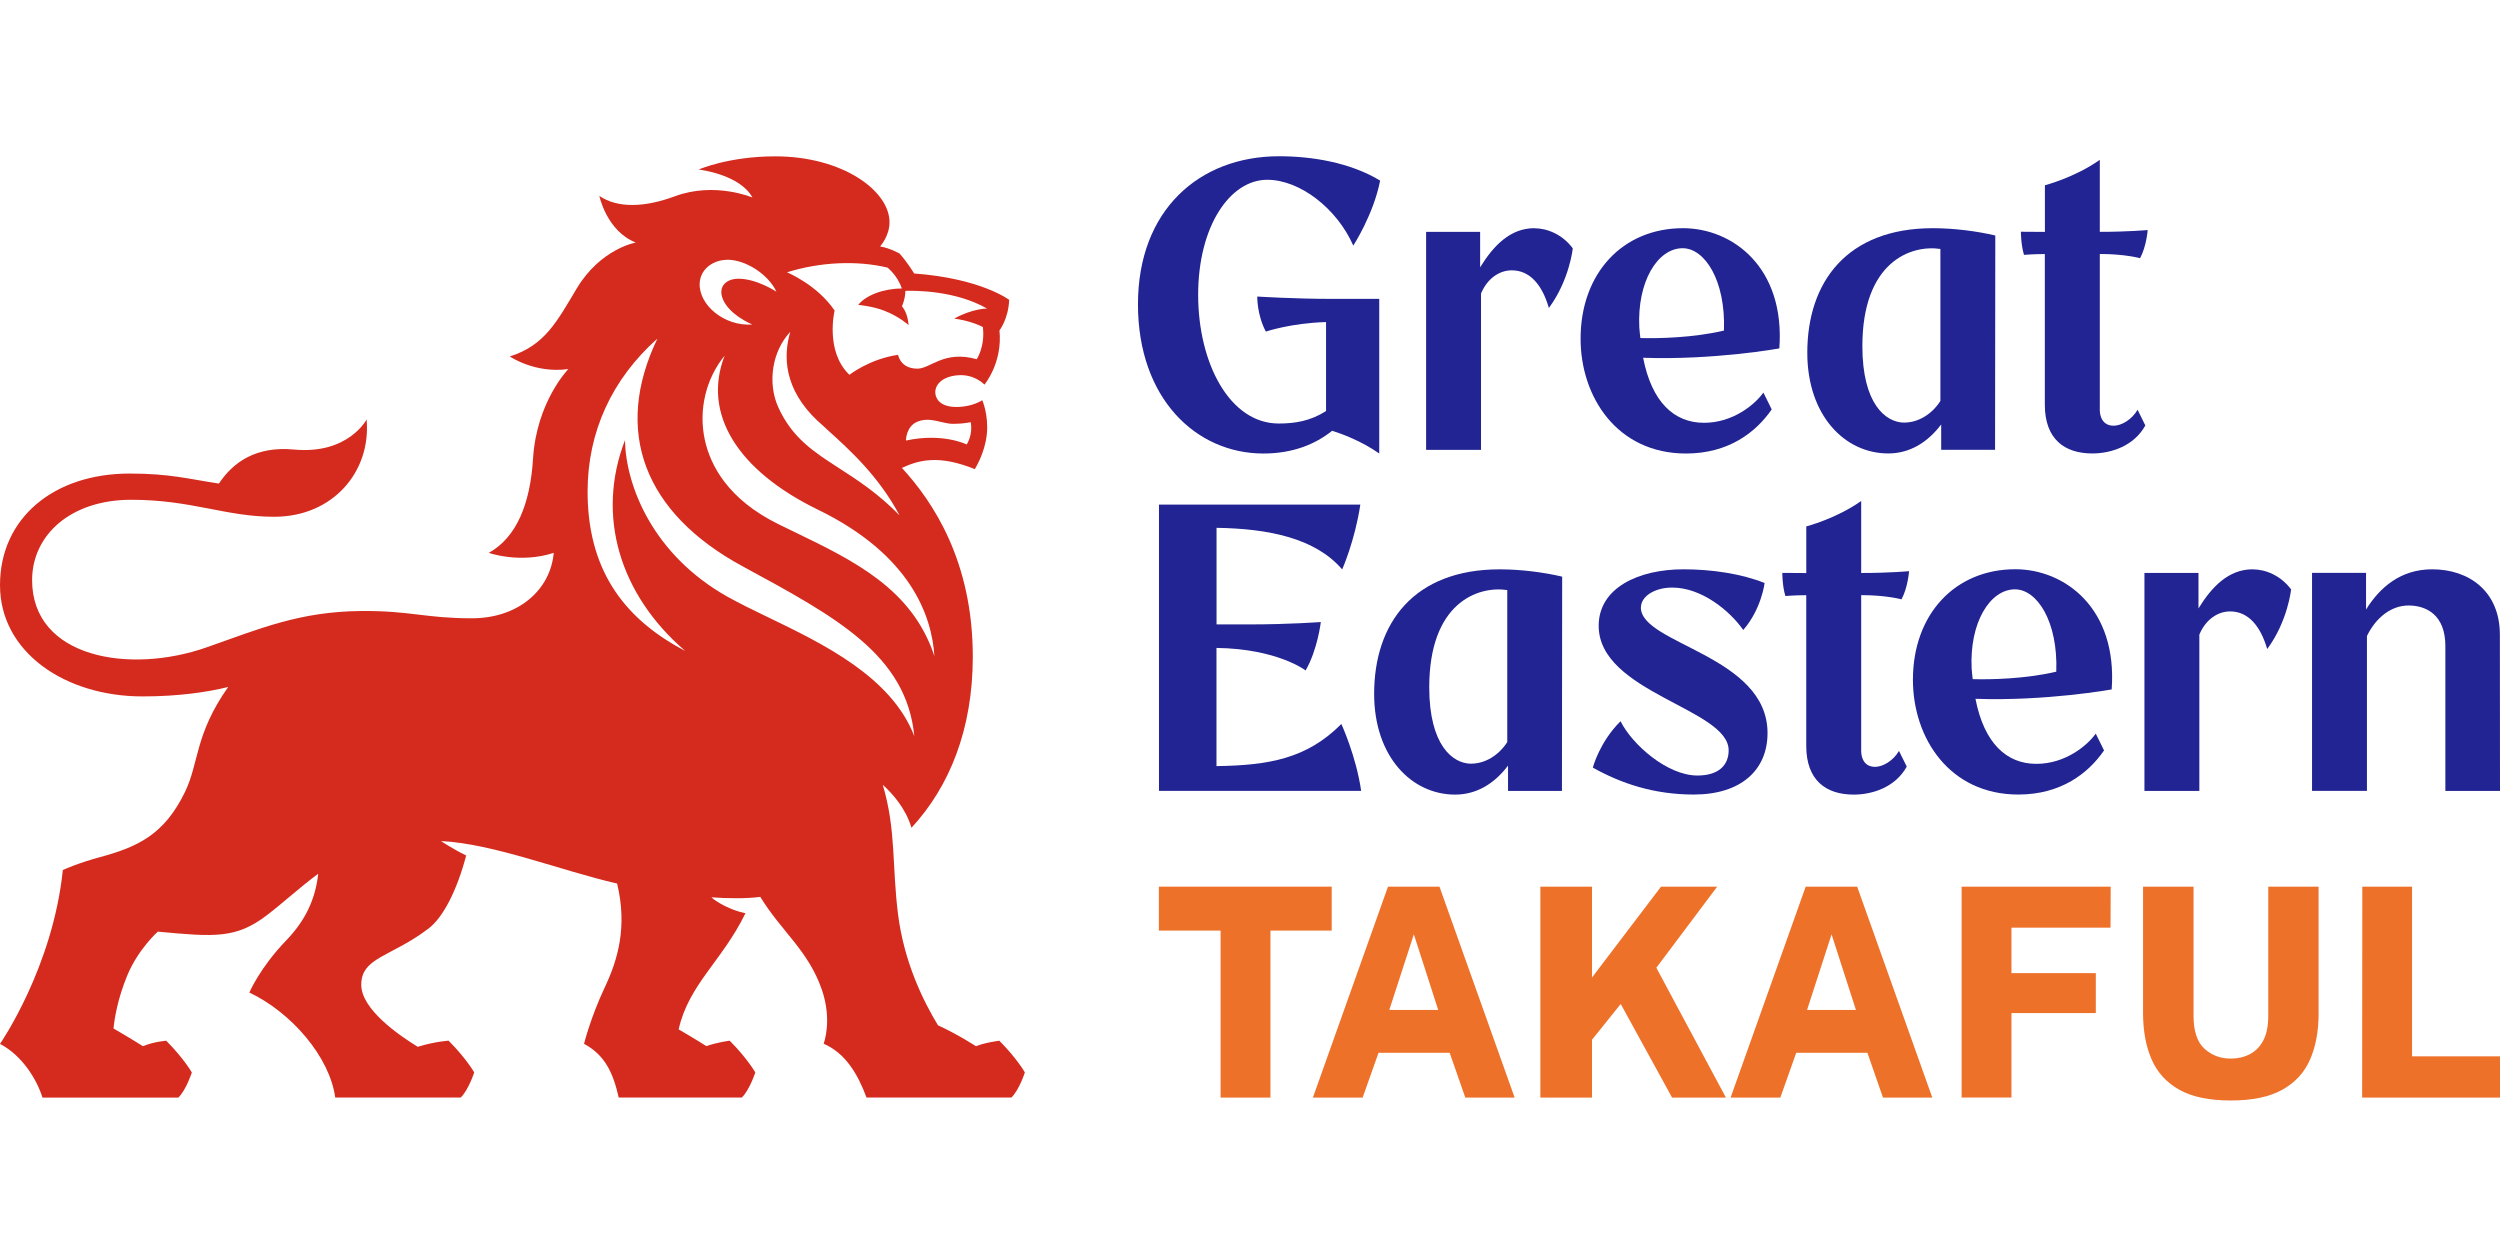 ﻿<?xml version="1.0" encoding="utf-8"?><svg width="76" height="38" viewBox="0 0 76 38" fill="none" xmlns="http://www.w3.org/2000/svg">
<path d="M38.221 9.015C38.221 9.015 38.209 9.57 38.482 10.08C38.482 10.08 39.254 9.819 40.312 9.791V12.496C39.83 12.802 39.364 12.875 38.872 12.875C37.388 12.875 36.424 11.048 36.424 8.963C36.424 6.878 37.39 5.465 38.524 5.465C39.517 5.465 40.644 6.338 41.14 7.466C41.14 7.466 41.754 6.525 41.956 5.49C41.034 4.932 39.863 4.75 38.884 4.75C36.456 4.75 34.594 6.389 34.594 9.251C34.594 12.113 36.36 13.787 38.406 13.787C39.298 13.787 39.983 13.507 40.498 13.095C40.79 13.188 41.394 13.408 41.929 13.787V9.086H40.494C39.342 9.086 38.225 9.015 38.225 9.015H38.221Z" fill="#212492" />
<path d="M60.657 7.159C60.11 7.03 59.41 6.937 58.759 6.937C56.156 6.937 54.942 8.563 54.942 10.723C54.942 12.631 56.081 13.785 57.403 13.785C58.071 13.785 58.613 13.433 59.012 12.903V13.674H60.65L60.657 7.159ZM57.894 12.848C57.327 12.848 56.616 12.283 56.616 10.524C56.616 7.96 58.09 7.434 58.988 7.568V12.19C58.724 12.601 58.307 12.846 57.894 12.846V12.848Z" fill="#212492" />
<path d="M46.642 6.937C45.918 6.937 45.402 7.464 44.996 8.127V7.048H43.354V13.676H45.023V8.923C45.215 8.463 45.582 8.218 45.959 8.218C46.514 8.218 46.884 8.667 47.086 9.362C47.712 8.517 47.813 7.55 47.813 7.55C47.492 7.119 47.026 6.939 46.644 6.939L46.642 6.937Z" fill="#212492" />
<path d="M51.802 12.853C50.898 12.853 50.215 12.232 49.951 10.876C52.1 10.952 54.092 10.592 54.092 10.592C54.272 8.125 52.667 6.937 51.163 6.937C49.329 6.937 48.05 8.307 48.05 10.297C48.05 12.067 49.159 13.787 51.255 13.787C52.554 13.787 53.384 13.137 53.86 12.446L53.607 11.934C53.35 12.298 52.682 12.853 51.804 12.853H51.802ZM51.153 7.546C51.819 7.546 52.463 8.515 52.408 10.05C51.469 10.27 50.409 10.292 49.867 10.277C49.857 10.169 49.842 10.072 49.835 9.956C49.766 8.566 50.387 7.546 51.153 7.546Z" fill="#212492" />
<path d="M62.163 12.304C62.163 13.348 62.76 13.785 63.606 13.785C64.184 13.785 64.875 13.556 65.218 12.934L64.983 12.457C64.809 12.755 64.495 12.942 64.251 12.942C64.007 12.942 63.82 12.774 63.834 12.4V7.721C64.603 7.721 65.058 7.849 65.058 7.849C65.255 7.486 65.289 6.993 65.289 6.993C65.289 6.993 64.698 7.048 63.834 7.048V4.859C63.07 5.399 62.165 5.632 62.165 5.632V7.05C61.719 7.048 61.436 7.045 61.436 7.045C61.436 7.045 61.433 7.425 61.529 7.748C61.529 7.748 61.826 7.723 62.163 7.723V12.306V12.304Z" fill="#212492" />
<path d="M47.49 17.53C46.943 17.401 46.243 17.308 45.592 17.308C42.989 17.308 41.774 18.933 41.774 21.094C41.774 23.002 42.913 24.156 44.236 24.156C44.904 24.156 45.446 23.804 45.844 23.274V24.045H47.483L47.49 17.53ZM44.727 23.217C44.16 23.217 43.449 22.652 43.449 20.894C43.449 18.329 44.922 17.803 45.821 17.938V22.559C45.557 22.97 45.139 23.215 44.727 23.215V23.217Z" fill="#212492" />
<path d="M49.884 18.468C49.884 18.136 50.289 17.862 50.835 17.862C51.721 17.862 52.576 18.555 52.995 19.152C53.55 18.513 53.644 17.724 53.644 17.724C52.948 17.443 52.039 17.307 51.176 17.307C49.813 17.307 48.6 17.869 48.6 19.024C48.6 21.059 52.551 21.541 52.551 22.81C52.551 23.258 52.25 23.576 51.602 23.576C50.678 23.576 49.611 22.625 49.265 21.925C48.622 22.561 48.422 23.335 48.422 23.335C49.287 23.821 50.286 24.154 51.491 24.154C52.924 24.154 53.733 23.411 53.733 22.285C53.733 19.923 49.882 19.585 49.882 18.468H49.884Z" fill="#212492" />
<path d="M40.775 22.011C39.724 23.069 38.563 23.266 36.981 23.29V19.697C38.839 19.723 39.691 20.382 39.691 20.382C40.057 19.744 40.153 18.91 40.153 18.91C40.153 18.91 39.185 18.982 38.014 18.982H36.983V16.046C38.566 16.07 39.984 16.358 40.802 17.31C40.802 17.31 41.187 16.448 41.354 15.34H35.233V24.043H41.379C41.229 22.99 40.777 22.009 40.777 22.009L40.775 22.011Z" fill="#212492" />
<path d="M76 24.043L75.996 19.294C75.996 17.975 75.059 17.307 73.937 17.307C72.975 17.307 72.342 17.862 71.928 18.53V17.416H70.286V24.043H71.955V19.334C72.234 18.762 72.702 18.407 73.22 18.407C73.769 18.407 74.339 18.701 74.339 19.637V24.045H76V24.043Z" fill="#212492" />
<path d="M68.479 17.307C67.755 17.307 67.239 17.833 66.834 18.496V17.418H65.191V24.045H66.86V19.292C67.052 18.833 67.419 18.587 67.796 18.587C68.351 18.587 68.721 19.036 68.923 19.731C69.549 18.887 69.65 17.919 69.65 17.919C69.329 17.488 68.863 17.308 68.481 17.308L68.479 17.307Z" fill="#212492" />
<path d="M61.905 23.221C61.002 23.221 60.319 22.6 60.054 21.244C62.203 21.319 64.195 20.959 64.195 20.959C64.375 18.493 62.77 17.305 61.266 17.305C59.432 17.305 58.153 18.674 58.153 20.665C58.153 22.435 59.262 24.154 61.358 24.154C62.657 24.154 63.487 23.505 63.963 22.813L63.711 22.302C63.453 22.665 62.785 23.221 61.907 23.221H61.905ZM61.256 17.916C61.922 17.916 62.566 18.885 62.511 20.419C61.572 20.64 60.512 20.662 59.97 20.646C59.96 20.539 59.945 20.441 59.938 20.325C59.87 18.935 60.49 17.916 61.256 17.916Z" fill="#212492" />
<path d="M54.91 22.675C54.91 23.718 55.507 24.156 56.353 24.156C56.93 24.156 57.622 23.927 57.965 23.305L57.729 22.828C57.556 23.126 57.241 23.313 56.997 23.313C56.754 23.313 56.567 23.145 56.58 22.771V18.092C57.349 18.092 57.805 18.22 57.805 18.22C58.002 17.857 58.035 17.364 58.035 17.364C58.035 17.364 57.445 17.419 56.58 17.419V15.23C55.816 15.77 54.911 16.003 54.911 16.003V17.421C54.465 17.419 54.183 17.416 54.183 17.416C54.183 17.416 54.179 17.796 54.275 18.119C54.275 18.119 54.573 18.094 54.91 18.094V22.677V22.675Z" fill="#212492" />
<path d="M37.106 33.367V28.29H35.23V26.954H40.484V28.29H38.622V33.367H37.104H37.106Z" fill="#EE712A" />
<path d="M39.912 33.367L42.195 26.954H43.76L46.045 33.367H44.545L44.071 32.006H41.907L41.424 33.367H39.912ZM42.235 30.701H43.721L42.981 28.404L42.235 30.701Z" fill="#EE712A" />
<path d="M46.827 33.367V26.954H48.397V29.716L50.495 26.954H52.203L50.353 29.42L52.468 33.367H50.831L49.27 30.521L48.397 31.608V33.367H46.827Z" fill="#EE712A" />
<path d="M52.61 33.367L54.893 26.954H56.458L58.742 33.367H57.243L56.769 32.006H54.605L54.122 33.367H52.61ZM54.935 30.701H56.42L55.68 28.404L54.935 30.701Z" fill="#EE712A" />
<path d="M59.633 33.367V26.954H64.165L64.16 28.201H61.148V29.584H63.713V30.798H61.148V33.366H59.631L59.633 33.367Z" fill="#EE712A" />
<path d="M67.816 33.455C67.16 33.455 66.637 33.346 66.248 33.127C65.859 32.908 65.579 32.6 65.407 32.202C65.235 31.805 65.149 31.337 65.149 30.798V26.954H66.684V30.883C66.684 31.343 66.793 31.675 67.012 31.878C67.231 32.08 67.498 32.181 67.814 32.181C68.026 32.181 68.22 32.138 68.393 32.048C68.567 31.959 68.703 31.82 68.804 31.63C68.905 31.439 68.955 31.19 68.955 30.883V26.954H70.485V30.817C70.485 31.349 70.399 31.813 70.227 32.207C70.056 32.602 69.775 32.908 69.384 33.127C68.994 33.346 68.471 33.455 67.814 33.455H67.816Z" fill="#EE712A" />
<path d="M71.809 33.367L71.814 26.954H73.326V32.112H76V33.367H71.809Z" fill="#EE712A" />
<path d="M30.376 31.638C30.384 31.64 29.977 31.683 29.669 31.805C29.669 31.805 29.156 31.466 28.515 31.169C28.069 30.437 27.487 29.257 27.302 27.807C27.112 26.323 27.248 25.244 26.836 23.858C27.129 24.122 27.534 24.572 27.709 25.164C28.86 23.922 29.573 22.174 29.573 19.965C29.573 17.056 28.362 15.251 27.418 14.224C27.948 13.98 28.544 13.822 29.634 14.261C29.634 14.261 29.938 13.788 29.999 13.205C30.059 12.611 29.861 12.166 29.861 12.166C29.861 12.166 29.565 12.372 29.077 12.372C28.589 12.372 28.449 12.133 28.434 11.953C28.416 11.724 28.606 11.45 29.119 11.408C29.63 11.367 29.927 11.692 29.927 11.692C29.927 11.692 30.483 11.034 30.384 10.045C30.384 10.045 30.655 9.697 30.679 9.116C30.679 9.116 29.824 8.463 27.79 8.314C27.79 8.314 27.584 7.97 27.346 7.708C27.346 7.708 27.066 7.546 26.755 7.491C26.755 7.491 27.041 7.181 27.041 6.754C27.041 5.798 25.611 4.753 23.57 4.753C22.143 4.753 21.24 5.154 21.24 5.154C21.24 5.154 22.488 5.295 22.875 6.005C22.875 6.005 21.731 5.517 20.518 5.966C19.604 6.306 18.78 6.337 18.22 5.956C18.22 5.956 18.442 7.026 19.328 7.373C19.328 7.373 18.258 7.56 17.535 8.766C16.931 9.772 16.567 10.499 15.498 10.836C15.498 10.836 16.261 11.362 17.279 11.219C17.279 11.219 16.312 12.205 16.204 13.945C16.12 15.299 15.713 16.332 14.86 16.807C14.86 16.807 15.804 17.143 16.833 16.807C16.736 17.921 15.772 18.796 14.343 18.796C12.915 18.796 12.481 18.562 10.977 18.575C9.109 18.592 7.918 19.105 6.274 19.682C3.93 20.503 0.976 19.997 0.976 17.635C0.976 16.267 2.147 15.193 3.989 15.193C5.832 15.193 6.858 15.71 8.333 15.71C10.13 15.71 11.286 14.329 11.145 12.752C11.145 12.752 10.585 13.822 8.937 13.666C7.782 13.556 7.083 14.054 6.656 14.7C5.737 14.564 5.179 14.396 3.939 14.396C1.637 14.396 0 15.748 0 17.789C0 19.83 1.982 21.171 4.329 21.171C5.44 21.171 6.318 21.038 6.937 20.884C5.922 22.32 6.052 23.194 5.625 24.073C4.994 25.376 4.183 25.748 3.032 26.059C2.342 26.246 1.91 26.449 1.91 26.449C1.603 29.424 0 31.734 0 31.734C0.675 32.089 1.117 32.809 1.292 33.368H5.421C5.66 33.135 5.832 32.604 5.832 32.604C5.832 32.604 5.598 32.187 5.053 31.638C5.061 31.64 4.696 31.658 4.346 31.805C4.346 31.805 3.967 31.564 3.451 31.266C3.478 30.985 3.569 30.381 3.868 29.656C4.203 28.848 4.798 28.322 4.798 28.322C6.547 28.487 7.179 28.53 8.105 27.829C8.586 27.464 9.096 26.989 9.674 26.562C9.59 27.321 9.297 27.97 8.697 28.593C7.901 29.417 7.58 30.173 7.58 30.173C8.858 30.778 10.024 32.129 10.191 33.366H14.005C14.244 33.134 14.416 32.602 14.416 32.602C14.416 32.602 14.182 32.185 13.637 31.636C13.645 31.638 13.233 31.657 12.7 31.823C12.109 31.461 10.982 30.677 10.982 29.937C10.982 29.097 11.897 29.092 13.033 28.223C13.475 27.884 13.892 27.067 14.172 26.007C13.744 25.798 13.406 25.568 13.406 25.568C15.008 25.648 17.045 26.466 18.76 26.86C19.079 28.182 18.777 29.188 18.388 30.009C17.954 30.928 17.755 31.732 17.755 31.732C18.385 32.072 18.637 32.602 18.809 33.366H22.55C22.789 33.134 22.961 32.602 22.961 32.602C22.961 32.602 22.727 32.185 22.182 31.636C22.19 31.638 21.802 31.682 21.475 31.803C21.475 31.803 21.122 31.577 20.631 31.293C20.937 29.925 21.957 29.21 22.662 27.762C22.204 27.674 21.75 27.401 21.628 27.279C22.095 27.314 22.72 27.322 23.112 27.264C23.762 28.323 24.57 28.894 24.982 30.08C25.311 31.027 25.039 31.729 25.039 31.729C25.707 32.02 26.075 32.651 26.343 33.366H30.746C30.985 33.134 31.156 32.602 31.156 32.602C31.156 32.602 30.923 32.185 30.378 31.636L30.376 31.638ZM28.407 19.95C27.734 17.904 25.974 17.052 24.115 16.154L23.678 15.942C22.113 15.177 21.59 14.123 21.427 13.374C21.23 12.473 21.455 11.515 22.029 10.812C21.344 12.574 22.414 14.3 24.867 15.495C27.702 16.874 28.331 18.743 28.406 19.95H28.407ZM24.874 12.809L25.177 13.087C25.831 13.679 26.71 14.472 27.346 15.666C26.689 14.993 26.062 14.591 25.502 14.229C24.743 13.74 24.087 13.317 23.664 12.39C23.321 11.64 23.474 10.672 24.024 10.089C23.812 10.812 23.814 11.822 24.872 12.811L24.874 12.809ZM28.984 12.885C29.306 12.885 29.509 12.833 29.509 12.833C29.583 13.226 29.387 13.512 29.387 13.512C29.387 13.512 28.663 13.149 27.541 13.393C27.541 13.393 27.537 12.954 27.902 12.814C28.298 12.663 28.628 12.885 28.983 12.885H28.984ZM26.977 8.132C26.977 8.132 27.285 8.372 27.416 8.771C26.846 8.771 26.318 8.982 26.09 9.268C26.09 9.268 26.528 9.308 26.875 9.443C27.334 9.619 27.622 9.882 27.622 9.882C27.593 9.604 27.529 9.449 27.42 9.31C27.42 9.31 27.521 9.091 27.524 8.842C27.842 8.832 29.048 8.833 30.007 9.38C30.007 9.38 29.572 9.375 29.008 9.685C29.008 9.685 29.252 9.717 29.482 9.786C29.73 9.86 29.879 9.941 29.879 9.941C29.952 10.534 29.693 10.92 29.693 10.92C28.693 10.64 28.294 11.207 27.889 11.207C27.364 11.207 27.303 10.787 27.303 10.787C26.442 10.908 25.823 11.394 25.823 11.394C25.073 10.681 25.372 9.441 25.372 9.441C24.845 8.657 23.925 8.278 23.925 8.278C24.945 7.96 26.057 7.915 26.975 8.134L26.977 8.132ZM22.116 7.896C22.65 7.896 23.346 8.32 23.604 8.869C23.604 8.869 23.008 8.473 22.451 8.473C22.096 8.473 21.832 8.69 21.962 9.061C22.142 9.569 22.872 9.865 22.872 9.865C22.026 9.927 21.241 9.276 21.27 8.613C21.289 8.179 21.679 7.898 22.116 7.898V7.896ZM23.36 18.77C22.904 18.55 22.475 18.341 22.108 18.136C19.855 16.866 19.026 14.781 18.999 13.383C18.114 15.678 18.839 18.079 20.828 19.787C18.849 18.753 17.86 17.195 17.863 14.934C17.865 13.134 18.598 11.529 19.985 10.294C18.63 13.114 19.583 15.594 22.577 17.217C25.443 18.77 27.556 19.913 27.795 22.379C27.098 20.577 25.039 19.581 23.361 18.77H23.36Z" fill="#D52B1E" />
</svg>